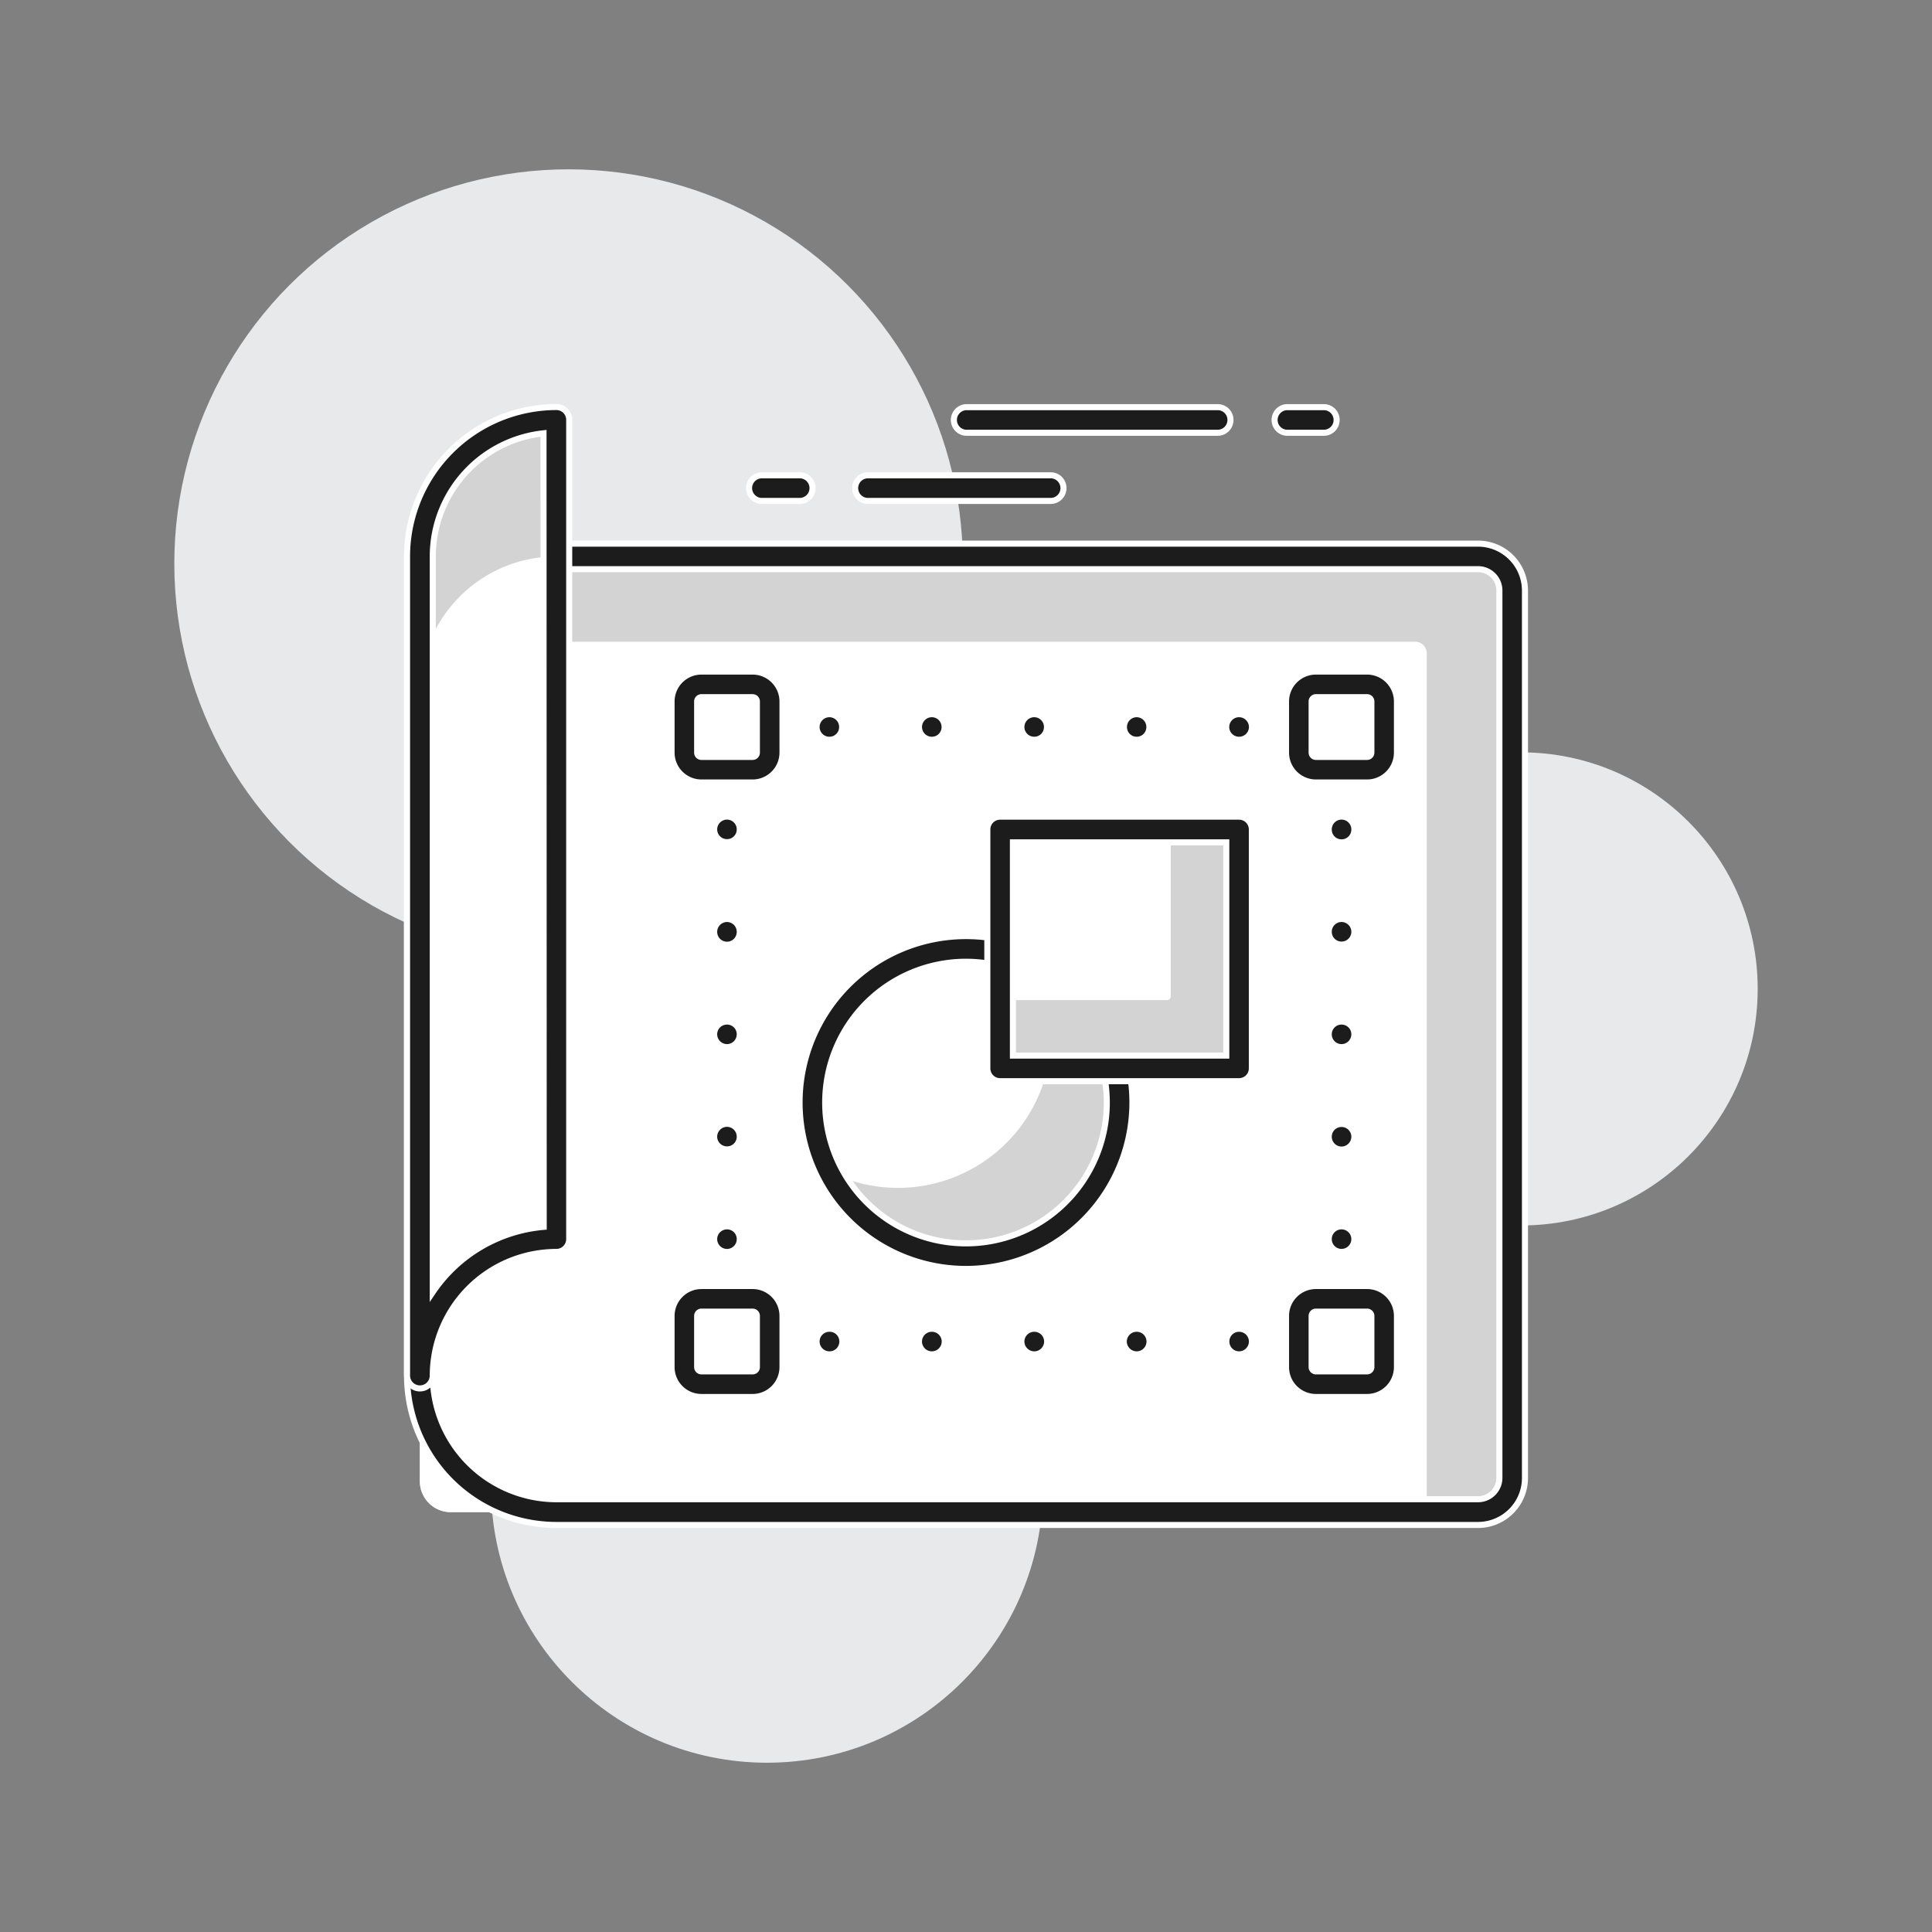 <svg xmlns="http://www.w3.org/2000/svg" id="Capa_1" data-name="Capa 1" viewBox="0 0 500 500"><rect x="0" y="0" width="500" height="500" fill="#808080" stroke="none"/><defs><style>.cls-1{fill:#e7e9ea;}.cls-2{fill:#d3d3d3;}.cls-3{fill:#fff;}.cls-4{fill:#1c1c1c;stroke:#fff;stroke-miterlimit:10;stroke-width:1.57px;}</style></defs><circle class="cls-1" cx="198.5" cy="384.76" r="71.43"></circle><circle class="cls-1" cx="393.67" cy="255.93" r="61.22"></circle><circle class="cls-1" cx="147.15" cy="145.86" r="102.04"></circle><path class="cls-2" d="M110.65,144h272.7a8,8,0,0,1,8,8V391.35a0,0,0,0,1,0,0H110.65a2,2,0,0,1-2-2V146A2,2,0,0,1,110.65,144Z" transform="translate(500 535.34) rotate(180)"></path><path class="cls-3" d="M108.66,166.08h252.6a8,8,0,0,1,8,8V391.35a0,0,0,0,1,0,0H111.66a3,3,0,0,1-3-3V166.08A0,0,0,0,1,108.66,166.08Z" transform="translate(477.91 557.43) rotate(180)"></path><path class="cls-4" d="M382.51,394.66H144A38.69,38.69,0,0,1,105.34,356V144a3.31,3.31,0,0,1,3.31-3.31H382.51a12.16,12.16,0,0,1,12.15,12.14V382.51A12.16,12.16,0,0,1,382.51,394.66ZM112,147.3V356a32.06,32.06,0,0,0,32,32H382.51a5.53,5.53,0,0,0,5.53-5.52V152.82a5.53,5.53,0,0,0-5.53-5.52Z"></path><path class="cls-2" d="M108.66,356A35.34,35.34,0,0,1,144,320.67v-212A35.34,35.34,0,0,0,108.66,144Z"></path><path class="cls-3" d="M108.66,356A35.34,35.34,0,0,1,144,320.67V144a35.34,35.34,0,0,0-35.33,35.34Z"></path><path class="cls-4" d="M108.66,359.32a3.32,3.32,0,0,1-3.32-3.31V144A38.7,38.7,0,0,1,144,105.34a3.31,3.31,0,0,1,3.31,3.31v212A3.32,3.32,0,0,1,144,324a32.05,32.05,0,0,0-32,32A3.31,3.31,0,0,1,108.66,359.32Zm32-247.18A32.06,32.06,0,0,0,112,144v190.4a38.66,38.66,0,0,1,28.71-16.89Z"></path><path class="cls-4" d="M272.09,129.64H224.45a3.32,3.32,0,0,1,0-6.63h47.64a3.32,3.32,0,0,1,0,6.63Z"></path><path class="cls-4" d="M206.78,129.64H197a3.32,3.32,0,0,1,0-6.63h9.78a3.32,3.32,0,1,1,0,6.63Z"></path><path class="cls-4" d="M315.32,112H250a3.32,3.32,0,0,1,0-6.63h65.31a3.32,3.32,0,0,1,0,6.63Z"></path><path class="cls-4" d="M342.77,112H333a3.32,3.32,0,0,1,0-6.63h9.78a3.32,3.32,0,0,1,0,6.63Z"></path><path class="cls-4" d="M188.14,191.45a3.65,3.65,0,0,1-2.35-.93,3.52,3.52,0,0,1-1-2.38,3.33,3.33,0,0,1,1-2.3,3.42,3.42,0,0,1,4.69,0,3.36,3.36,0,0,1,0,4.68A3.47,3.47,0,0,1,188.14,191.45Z"></path><path class="cls-4" d="M317.34,188.14a3.33,3.33,0,0,1,3.31-3.31h0a3.35,3.35,0,0,1,3.36,3.31h0a3.32,3.32,0,0,1-3.36,3.31h0A3.31,3.31,0,0,1,317.34,188.14Zm-26.46,0a3.3,3.3,0,0,1,3.27-3.31h0a3.31,3.31,0,0,1,3.31,3.31h0a3.28,3.28,0,0,1-3.31,3.31h0A3.27,3.27,0,0,1,290.88,188.14Zm-26.55,0a3.33,3.33,0,0,1,3.31-3.31h0a3.31,3.31,0,0,1,3.32,3.31h0a3.28,3.28,0,0,1-3.32,3.31h0A3.31,3.31,0,0,1,264.33,188.14Zm-26.5,0a3.34,3.34,0,0,1,3.36-3.31h0a3.3,3.3,0,0,1,3.27,3.31h0a3.27,3.27,0,0,1-3.27,3.31h0A3.32,3.32,0,0,1,237.83,188.14Zm-26.5,0a3.33,3.33,0,0,1,3.31-3.31h0a3.31,3.31,0,0,1,3.31,3.31h0a3.28,3.28,0,0,1-3.31,3.31h0A3.31,3.31,0,0,1,211.33,188.14Z"></path><path class="cls-4" d="M347.2,191.45a3.28,3.28,0,0,1-2.35-.93,3.52,3.52,0,0,1-1-2.38,3.24,3.24,0,0,1,.93-2.3,3.32,3.32,0,0,1,5.7,2.3,3.35,3.35,0,0,1-1,2.34A3.47,3.47,0,0,1,347.2,191.45Z"></path><path class="cls-4" d="M343.88,320.7a3.29,3.29,0,0,1,3.32-3.32h0a3.31,3.31,0,0,1,3.31,3.32h0A3.33,3.33,0,0,1,347.2,324h0A3.31,3.31,0,0,1,343.88,320.7Zm0-26.51a3.28,3.28,0,0,1,3.32-3.31h0a3.31,3.31,0,0,1,3.31,3.31h0a3.34,3.34,0,0,1-3.31,3.32h0A3.32,3.32,0,0,1,343.88,294.19Zm0-26.5a3.28,3.28,0,0,1,3.32-3.31h0a3.3,3.3,0,0,1,3.31,3.31h0A3.33,3.33,0,0,1,347.2,271h0A3.31,3.31,0,0,1,343.88,267.69Zm0-26.55a3.31,3.31,0,0,1,3.32-3.31h0a3.33,3.33,0,0,1,3.31,3.31h0a3.31,3.31,0,0,1-3.31,3.32h0A3.29,3.29,0,0,1,343.88,241.14Zm0-26.5a3.31,3.31,0,0,1,3.32-3.31h0a3.33,3.33,0,0,1,3.31,3.31h0A3.3,3.3,0,0,1,347.2,218h0A3.28,3.28,0,0,1,343.88,214.64Z"></path><path class="cls-4" d="M347.2,350.51a3.31,3.31,0,0,1-2.35-1,3.44,3.44,0,0,1-1-2.34,3.24,3.24,0,0,1,.93-2.34,3.47,3.47,0,0,1,4.73-.05,3.52,3.52,0,0,1,1,2.39,3.31,3.31,0,0,1-3.31,3.31Z"></path><path class="cls-4" d="M317.38,347.2a3.28,3.28,0,0,1,3.31-3.32h0A3.32,3.32,0,0,1,324,347.2h0a3.34,3.34,0,0,1-3.32,3.31h0A3.31,3.31,0,0,1,317.38,347.2Zm-26.55,0a3.33,3.33,0,0,1,3.36-3.32h0a3.31,3.31,0,0,1,3.31,3.32h0a3.33,3.33,0,0,1-3.31,3.31h0A3.35,3.35,0,0,1,290.83,347.2Zm-26.5,0a3.32,3.32,0,0,1,3.36-3.32h0A3.31,3.31,0,0,1,271,347.2h0a3.33,3.33,0,0,1-3.31,3.31h0A3.34,3.34,0,0,1,264.33,347.2Zm-26.5,0a3.31,3.31,0,0,1,3.31-3.32h0a3.32,3.32,0,0,1,3.36,3.32h0a3.34,3.34,0,0,1-3.36,3.31h0A3.33,3.33,0,0,1,237.83,347.2Zm-26.5,0a3.31,3.31,0,0,1,3.31-3.32h0A3.28,3.28,0,0,1,218,347.2h0a3.31,3.31,0,0,1-3.31,3.31h0A3.33,3.33,0,0,1,211.33,347.2Z"></path><path class="cls-4" d="M188.14,350.51a3.5,3.5,0,0,1-2.35-1,3.44,3.44,0,0,1-1-2.34,3.25,3.25,0,0,1,1-2.34,3.31,3.31,0,1,1,4.69,4.68A3.31,3.31,0,0,1,188.14,350.51Z"></path><path class="cls-4" d="M184.82,320.7a3.32,3.32,0,0,1,3.32-3.32h0a3.28,3.28,0,0,1,3.31,3.32h0a3.31,3.31,0,0,1-3.31,3.31h0A3.34,3.34,0,0,1,184.82,320.7Zm0-26.51a3.35,3.35,0,0,1,3.32-3.35h0a3.32,3.32,0,0,1,3.31,3.35h0a3.27,3.27,0,0,1-3.31,3.27h0A3.31,3.31,0,0,1,184.82,294.19Zm0-26.54a3.3,3.3,0,0,1,3.32-3.27h0a3.27,3.27,0,0,1,3.31,3.27h0a3.32,3.32,0,0,1-3.31,3.35h0A3.35,3.35,0,0,1,184.82,267.65Zm0-26.46a3.35,3.35,0,0,1,3.32-3.36h0a3.32,3.32,0,0,1,3.31,3.36h0a3.31,3.31,0,0,1-3.31,3.31h0A3.34,3.34,0,0,1,184.82,241.19Zm0-26.55a3.34,3.34,0,0,1,3.32-3.31h0a3.31,3.31,0,0,1,3.31,3.31h0a3.28,3.28,0,0,1-3.31,3.31h0A3.31,3.31,0,0,1,184.82,214.64Z"></path><rect class="cls-3" x="177.11" y="177.11" width="22.09" height="22.09" rx="1"></rect><path class="cls-4" d="M194.78,202.51H181.53a7.74,7.74,0,0,1-7.73-7.73V181.53a7.74,7.74,0,0,1,7.73-7.73h13.25a7.74,7.74,0,0,1,7.73,7.73v13.25A7.74,7.74,0,0,1,194.78,202.51Zm-13.25-22.08a1.11,1.11,0,0,0-1.11,1.1v13.25a1.11,1.11,0,0,0,1.11,1.11h13.25a1.11,1.11,0,0,0,1.1-1.11V181.53a1.1,1.1,0,0,0-1.1-1.1Z"></path><rect class="cls-3" x="336.14" y="177.11" width="22.09" height="22.09" rx="1"></rect><path class="cls-4" d="M353.8,202.51H340.55a7.74,7.74,0,0,1-7.73-7.73V181.53a7.74,7.74,0,0,1,7.73-7.73H353.8a7.74,7.74,0,0,1,7.73,7.73v13.25A7.74,7.74,0,0,1,353.8,202.51Zm-13.25-22.08a1.1,1.1,0,0,0-1.1,1.1v13.25a1.11,1.11,0,0,0,1.1,1.11H353.8a1.11,1.11,0,0,0,1.11-1.11V181.53a1.11,1.11,0,0,0-1.11-1.1Z"></path><rect class="cls-3" x="177.11" y="336.14" width="22.09" height="22.09" rx="1"></rect><path class="cls-4" d="M194.78,361.54H181.53a7.74,7.74,0,0,1-7.73-7.73V340.55a7.74,7.74,0,0,1,7.73-7.73h13.25a7.74,7.74,0,0,1,7.73,7.73v13.26A7.74,7.74,0,0,1,194.78,361.54Zm-13.25-22.09a1.11,1.11,0,0,0-1.11,1.1v13.26a1.11,1.11,0,0,0,1.11,1.1h13.25a1.1,1.1,0,0,0,1.1-1.1V340.55a1.1,1.1,0,0,0-1.1-1.1Z"></path><rect class="cls-3" x="336.14" y="336.14" width="22.09" height="22.09" rx="1"></rect><path class="cls-4" d="M353.8,361.54H340.55a7.74,7.74,0,0,1-7.73-7.73V340.55a7.74,7.74,0,0,1,7.73-7.73H353.8a7.74,7.74,0,0,1,7.73,7.73v13.26A7.74,7.74,0,0,1,353.8,361.54Zm-13.25-22.09a1.1,1.1,0,0,0-1.1,1.1v13.26a1.1,1.1,0,0,0,1.1,1.1H353.8a1.11,1.11,0,0,0,1.11-1.1V340.55a1.11,1.11,0,0,0-1.11-1.1Z"></path><circle class="cls-3" cx="249.99" cy="285.34" r="39.75"></circle><path class="cls-2" d="M267.82,249.84a39.69,39.69,0,0,1-53.32,53.32,39.73,39.73,0,1,0,53.32-53.32Z"></path><path class="cls-4" d="M250,328.4a43.07,43.07,0,1,1,43.07-43.06A43.11,43.11,0,0,1,250,328.4Zm0-79.5a36.44,36.44,0,1,0,36.44,36.44A36.48,36.48,0,0,0,250,248.9Z"></path><rect class="cls-2" x="258.83" y="214.66" width="61.84" height="61.84"></rect><path class="cls-3" d="M258.83,214.66H303a0,0,0,0,1,0,0v43.17a1,1,0,0,1-1,1H258.83a0,0,0,0,1,0,0V214.66A0,0,0,0,1,258.83,214.66Z"></path><path class="cls-4" d="M320.67,279.81H258.83a3.31,3.31,0,0,1-3.31-3.31V214.66a3.31,3.31,0,0,1,3.31-3.31h61.84a3.31,3.31,0,0,1,3.31,3.31V276.5A3.31,3.31,0,0,1,320.67,279.81Zm-58.53-6.62h55.22V218H262.14Z"></path></svg>